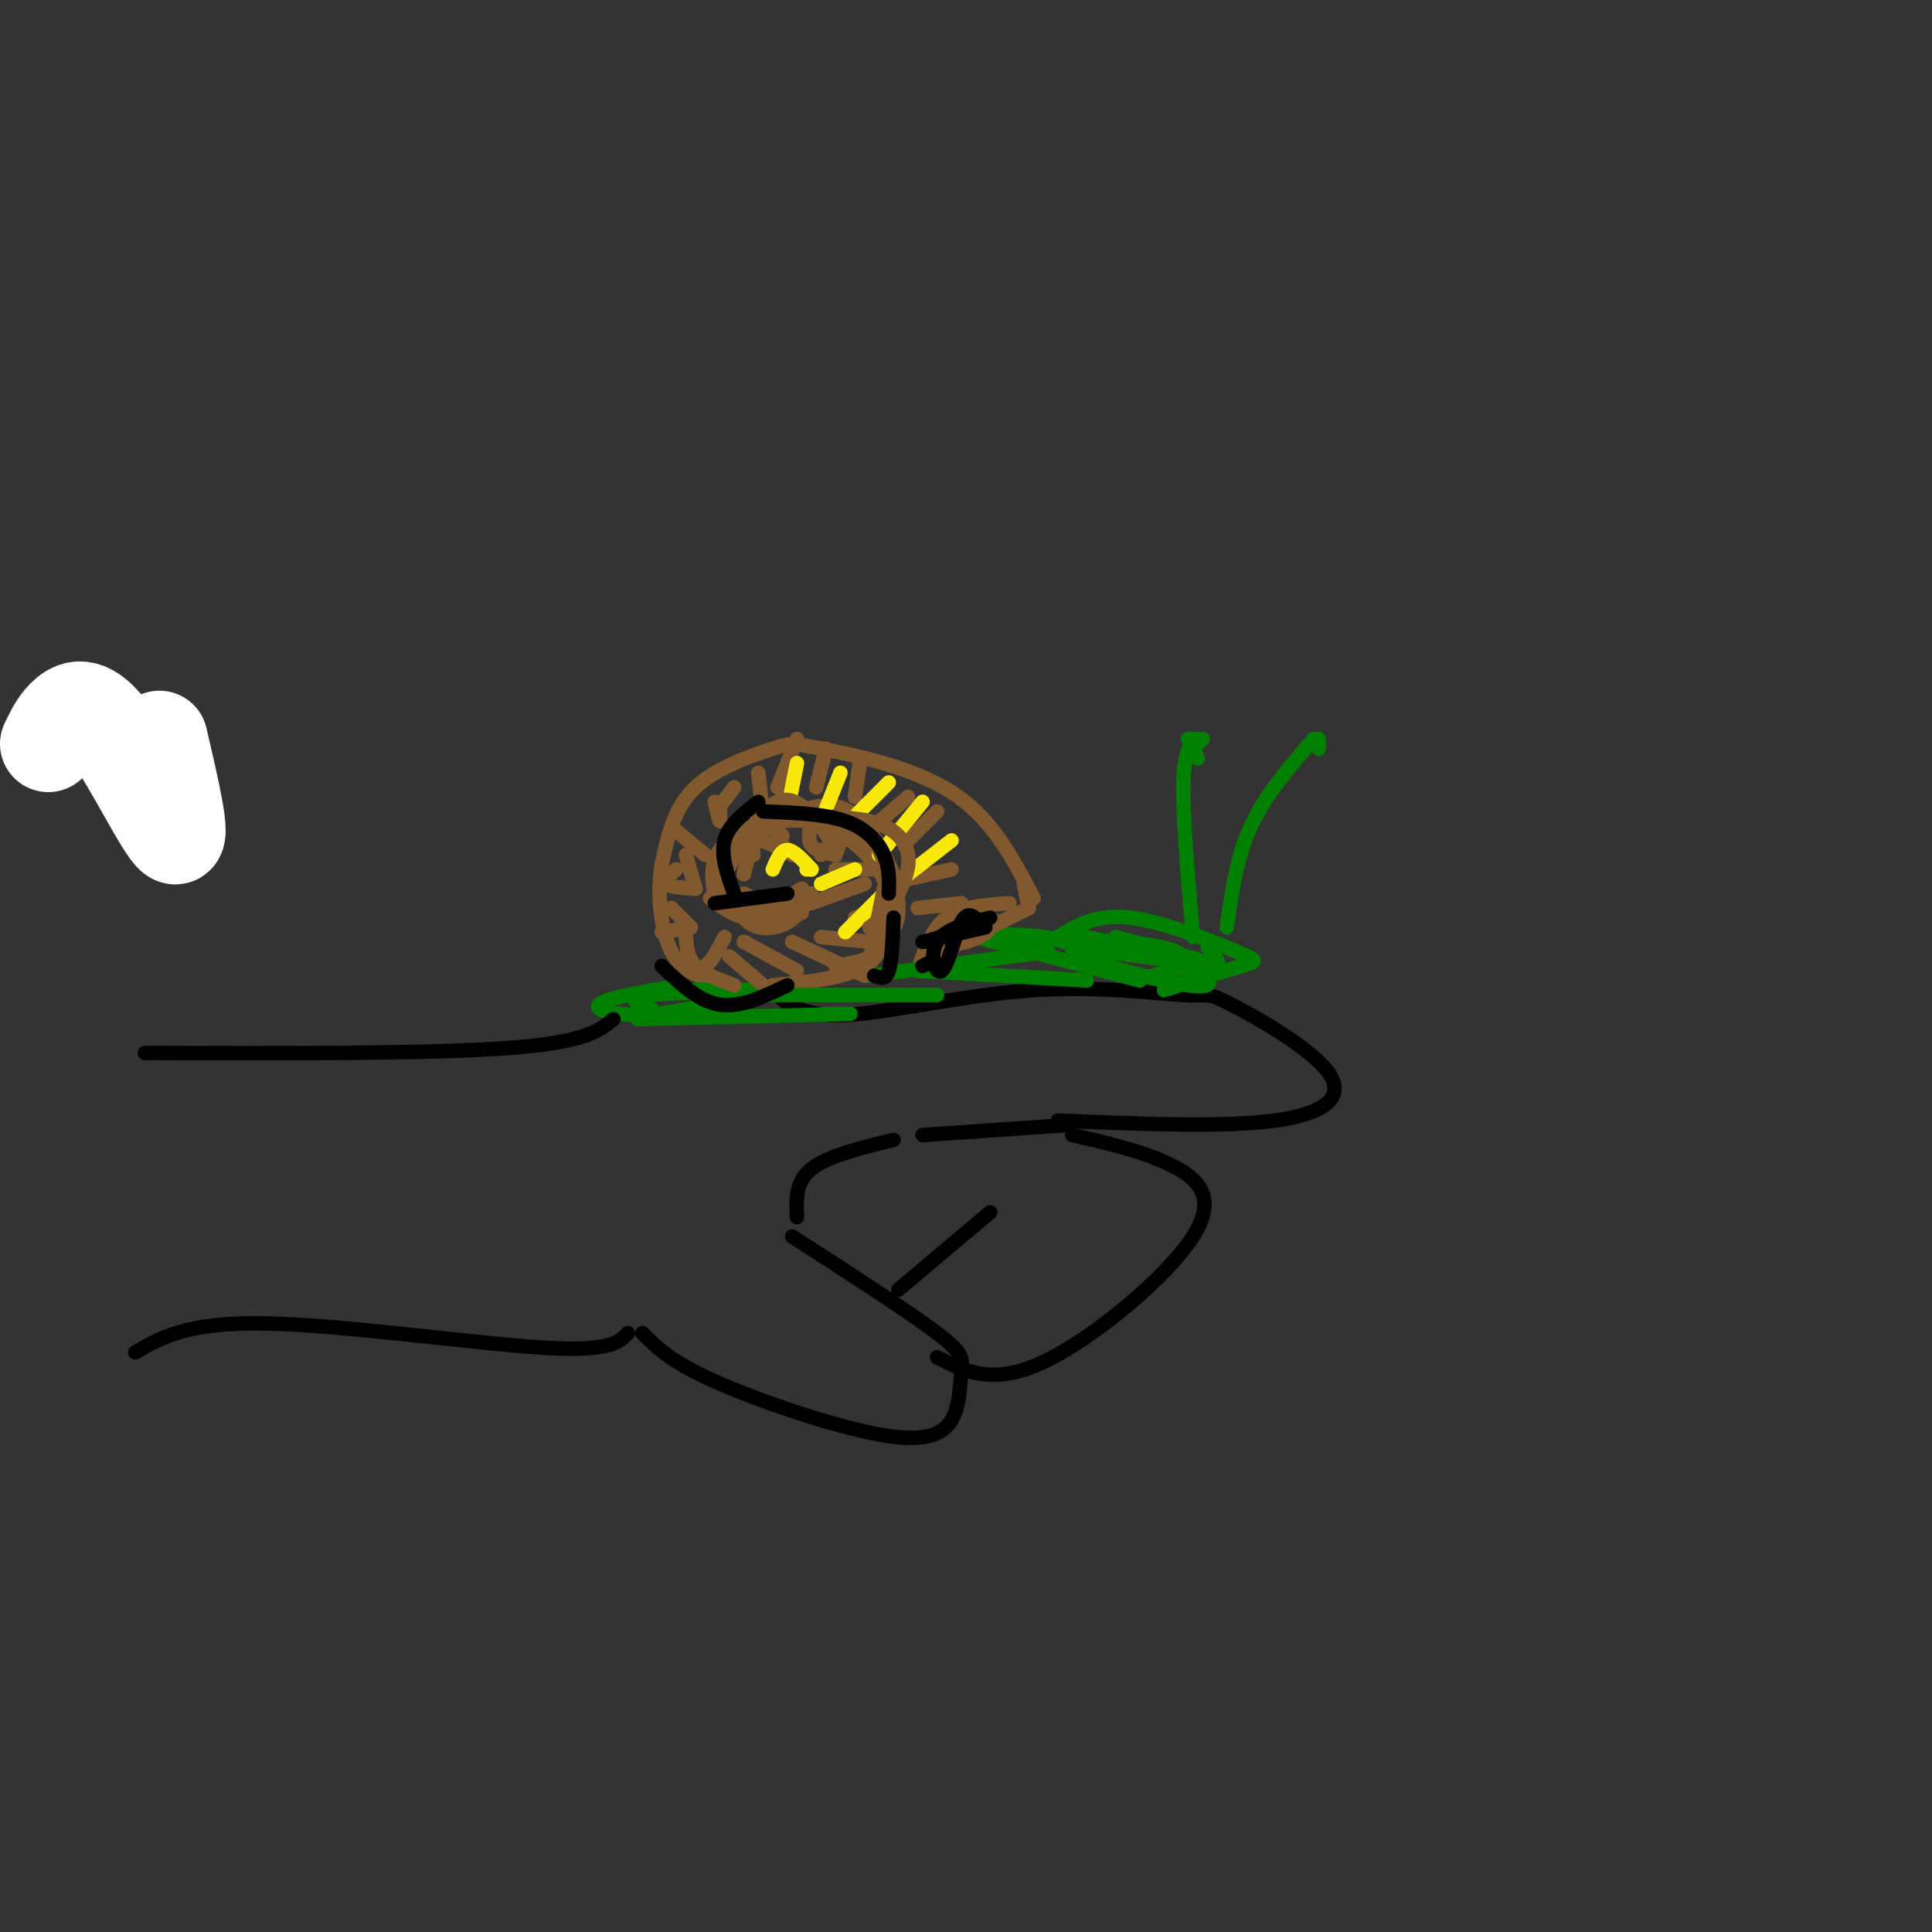 <svg viewBox='0 0 400 400' version='1.1' xmlns='http://www.w3.org/2000/svg' xmlns:xlink='http://www.w3.org/1999/xlink'><rect x="0" y="0" width="400" height="400" fill="#333333" stroke="none"/><g fill='none' stroke='rgb(0,0,0)' stroke-width='3' stroke-linecap='round' stroke-linejoin='round'><path d='M162,207c3.054,1.873 6.107,3.746 15,3c8.893,-0.746 23.625,-4.111 37,-5c13.375,-0.889 25.393,0.698 31,1c5.607,0.302 4.802,-0.682 10,2c5.198,2.682 16.400,9.030 20,14c3.600,4.970 -0.400,8.563 -11,10c-10.600,1.437 -27.800,0.719 -45,0'/><path d='M222,235c7.095,1.619 14.190,3.238 20,6c5.810,2.762 10.333,6.667 5,15c-5.333,8.333 -20.524,21.095 -31,26c-10.476,4.905 -16.238,1.952 -22,-1'/><path d='M220,233c0.000,0.000 -29.000,2.000 -29,2'/><path d='M133,276c2.930,2.962 5.861,5.925 15,10c9.139,4.075 24.488,9.263 34,11c9.512,1.737 13.189,0.022 15,-3c1.811,-3.022 1.757,-7.352 2,-10c0.243,-2.648 0.784,-3.614 -5,-8c-5.784,-4.386 -17.892,-12.193 -30,-20'/><path d='M185,236c-6.833,1.667 -13.667,3.333 -17,6c-3.333,2.667 -3.167,6.333 -3,10'/><path d='M205,251c0.000,0.000 -19.000,16.000 -19,16'/></g>
<g fill='none' stroke='rgb(0,128,0)' stroke-width='3' stroke-linecap='round' stroke-linejoin='round'><path d='M219,194c3.976,-2.423 7.952,-4.845 15,-4c7.048,0.845 17.167,4.958 22,7c4.833,2.042 4.381,2.012 1,3c-3.381,0.988 -9.690,2.994 -16,5'/><path d='M247,194c-1.083,-12.583 -2.167,-25.167 -2,-32c0.167,-6.833 1.583,-7.917 3,-9'/><path d='M254,192c1.000,-7.250 2.000,-14.500 5,-21c3.000,-6.500 8.000,-12.250 13,-18'/></g>
<g fill='none' stroke='rgb(129,89,47)' stroke-width='3' stroke-linecap='round' stroke-linejoin='round'><path d='M28,162c0.000,0.000 -1.000,-1.000 -1,-1'/><path d='M214,186c-4.314,-8.317 -8.628,-16.635 -17,-22c-8.372,-5.365 -20.801,-7.778 -27,-9c-6.199,-1.222 -6.169,-1.252 -10,0c-3.831,1.252 -11.523,3.786 -16,8c-4.477,4.214 -5.738,10.107 -7,16'/><path d='M137,179c-1.044,6.222 -0.156,13.778 2,18c2.156,4.222 5.578,5.111 9,6'/><path d='M166,189c-3.036,0.562 -6.072,1.124 -9,1c-2.928,-0.124 -5.749,-0.935 -7,-4c-1.251,-3.065 -0.933,-8.385 3,-12c3.933,-3.615 11.482,-5.527 18,-3c6.518,2.527 12.005,9.492 14,14c1.995,4.508 0.499,6.560 -1,9c-1.499,2.440 -3.000,5.269 -7,7c-4.000,1.731 -10.500,2.366 -17,3'/><path d='M209,187c-4.917,0.333 -9.833,0.667 -13,3c-3.167,2.333 -4.583,6.667 -6,11'/></g>
<g fill='none' stroke='rgb(0,128,0)' stroke-width='3' stroke-linecap='round' stroke-linejoin='round'><path d='M141,204c-7.911,1.356 -15.822,2.711 -17,4c-1.178,1.289 4.378,2.511 11,2c6.622,-0.511 14.311,-2.756 22,-5'/><path d='M158,206c0.000,0.000 36.000,0.000 36,0'/><path d='M180,202c0.000,0.000 37.000,-5.000 37,-5'/><path d='M190,201c0.000,0.000 35.000,2.000 35,2'/><path d='M195,194c7.750,-0.417 15.500,-0.833 21,0c5.500,0.833 8.750,2.917 12,5'/><path d='M202,194c0.000,0.000 34.000,9.000 34,9'/><path d='M211,194c11.583,0.417 23.167,0.833 29,2c5.833,1.167 5.917,3.083 6,5'/><path d='M225,194c11.764,2.577 23.528,5.155 20,5c-3.528,-0.155 -22.348,-3.041 -23,-2c-0.652,1.041 16.863,6.011 24,7c7.137,0.989 3.896,-2.003 1,-3c-2.896,-0.997 -5.448,0.002 -8,1'/><path d='M239,202c-1.333,0.167 -0.667,0.083 0,0'/><path d='M170,210c4.667,-0.083 9.333,-0.167 3,0c-6.333,0.167 -23.667,0.583 -41,1'/><path d='M135,209c-3.067,-1.156 -6.133,-2.311 0,-3c6.133,-0.689 21.467,-0.911 23,-1c1.533,-0.089 -10.733,-0.044 -23,0'/></g>
<g fill='none' stroke='rgb(0,0,0)' stroke-width='3' stroke-linecap='round' stroke-linejoin='round'><path d='M127,211c-2.917,2.417 -5.833,4.833 -22,6c-16.167,1.167 -45.583,1.083 -75,1'/><path d='M130,276c-1.867,1.956 -3.733,3.911 -18,3c-14.267,-0.911 -40.933,-4.689 -57,-5c-16.067,-0.311 -21.533,2.844 -27,6'/></g>
<g fill='none' stroke='rgb(255,255,255)' stroke-width='20' stroke-linecap='round' stroke-linejoin='round'><path d='M33,153c2.494,10.673 4.988,21.345 3,20c-1.988,-1.345 -8.458,-14.708 -13,-21c-4.542,-6.292 -7.155,-5.512 -9,-4c-1.845,1.512 -2.923,3.756 -4,6'/></g>
<g fill='none' stroke='rgb(129,89,47)' stroke-width='3' stroke-linecap='round' stroke-linejoin='round'><path d='M142,194c0.167,2.167 0.333,4.333 2,6c1.667,1.667 4.833,2.833 8,4'/><path d='M151,198c0.000,0.000 7.000,6.000 7,6'/><path d='M154,195c0.000,0.000 11.000,6.000 11,6'/><path d='M164,195c0.000,0.000 15.000,7.000 15,7'/><path d='M170,194c0.000,0.000 10.000,1.000 10,1'/><path d='M168,187c0.000,0.000 11.000,-4.000 11,-4'/><path d='M173,180c0.000,0.000 9.000,0.000 9,0'/><path d='M177,190c0.000,0.000 6.000,-2.000 6,-2'/><path d='M173,177c0.000,0.000 1.000,-3.000 1,-3'/><path d='M173,177c-2.083,-0.417 -4.167,-0.833 -5,-2c-0.833,-1.167 -0.417,-3.083 0,-5'/><path d='M164,177c0.000,0.000 -3.000,-3.000 -3,-3'/><path d='M164,177c-2.833,-1.500 -5.667,-3.000 -7,-3c-1.333,0.000 -1.167,1.500 -1,3'/><path d='M155,177c0.000,0.000 -1.000,4.000 -1,4'/><path d='M154,185c3.417,2.000 6.833,4.000 9,4c2.167,0.000 3.083,-2.000 4,-4'/><path d='M168,185c-1.311,2.333 -2.622,4.667 -5,6c-2.378,1.333 -5.822,1.667 -8,0c-2.178,-1.667 -3.089,-5.333 -4,-9'/><path d='M154,186c-0.946,0.155 -1.892,0.309 -3,-1c-1.108,-1.309 -2.380,-4.083 1,-8c3.380,-3.917 11.410,-8.978 17,-10c5.590,-1.022 8.740,1.994 11,5c2.260,3.006 3.630,6.003 5,9'/><path d='M179,173c3.417,4.833 6.833,9.667 7,14c0.167,4.333 -2.917,8.167 -6,12'/><path d='M178,200c1.262,-0.256 2.524,-0.512 4,-3c1.476,-2.488 3.167,-7.208 2,-12c-1.167,-4.792 -5.190,-9.655 -8,-11c-2.810,-1.345 -4.405,0.827 -6,3'/><path d='M172,171c-3.867,-0.867 -7.733,-1.733 -12,-1c-4.267,0.733 -8.933,3.067 -11,6c-2.067,2.933 -1.533,6.467 -1,10'/><path d='M150,194c-1.333,2.583 -2.667,5.167 -4,6c-1.333,0.833 -2.667,-0.083 -4,-1'/><path d='M143,192c0.000,0.000 -6.000,1.000 -6,1'/><path d='M143,192c0.000,0.000 -4.000,-4.000 -4,-4'/><path d='M144,184c-2.667,-0.167 -5.333,-0.333 -6,-1c-0.667,-0.667 0.667,-1.833 2,-3'/><path d='M144,184c0.000,0.000 -2.000,-7.000 -2,-7'/><path d='M146,177c0.000,0.000 -6.000,-5.000 -6,-5'/><path d='M149,167c0.083,1.583 0.167,3.167 0,3c-0.167,-0.167 -0.583,-2.083 -1,-4'/><path d='M149,167c0.000,0.000 3.000,-4.000 3,-4'/><path d='M158,169c0.000,0.000 -1.000,-9.000 -1,-9'/><path d='M161,163c0.000,0.000 4.000,-10.000 4,-10'/><path d='M169,163c0.000,0.000 2.000,-8.000 2,-8'/><path d='M177,165c0.000,0.000 1.000,-7.000 1,-7'/><path d='M181,171c0.000,0.000 7.000,-6.000 7,-6'/><path d='M188,174c0.000,0.000 6.000,-6.000 6,-6'/><path d='M188,182c0.000,0.000 9.000,-2.000 9,-2'/><path d='M190,188c0.000,0.000 9.000,-1.000 9,-1'/></g>
<g fill='none' stroke='rgb(250,232,11)' stroke-width='3' stroke-linecap='round' stroke-linejoin='round'><path d='M197,174c0.000,0.000 -9.000,7.000 -9,7'/><path d='M191,166c0.000,0.000 -9.000,11.000 -9,11'/><path d='M184,162c0.000,0.000 -8.000,8.000 -8,8'/><path d='M174,160c0.000,0.000 -4.000,10.000 -4,10'/><path d='M165,158c0.000,0.000 -2.000,10.000 -2,10'/><path d='M157,166c0.000,0.000 -1.000,2.000 -1,2'/><path d='M183,185c0.000,0.000 -8.000,8.000 -8,8'/><path d='M177,180c0.000,0.000 -7.000,3.000 -7,3'/><path d='M168,180c0.000,0.000 -1.000,0.000 -1,0'/><path d='M168,180c-1.833,-2.000 -3.667,-4.000 -5,-4c-1.333,0.000 -2.167,2.000 -3,4'/></g>
<g fill='none' stroke='rgb(129,89,47)' stroke-width='3' stroke-linecap='round' stroke-linejoin='round'><path d='M180,192c1.738,-0.554 3.476,-1.107 4,-4c0.524,-2.893 -0.167,-8.125 -2,-12c-1.833,-3.875 -4.810,-6.393 -7,-7c-2.190,-0.607 -3.595,0.696 -5,2'/><path d='M177,174c-4.417,-2.667 -8.833,-5.333 -13,-5c-4.167,0.333 -8.083,3.667 -12,7'/><path d='M158,169c-4.833,5.500 -9.667,11.000 -10,14c-0.333,3.000 3.833,3.500 8,4'/><path d='M159,188c0.000,0.000 7.000,-4.000 7,-4'/><path d='M166,184c-3.417,2.833 -6.833,5.667 -10,6c-3.167,0.333 -6.083,-1.833 -9,-4'/><path d='M148,185c4.500,-8.583 9.000,-17.167 13,-19c4.000,-1.833 7.500,3.083 11,8'/><path d='M162,173c-1.786,-1.107 -3.571,-2.214 0,-3c3.571,-0.786 12.500,-1.250 18,0c5.500,1.250 7.571,4.214 8,7c0.429,2.786 -0.786,5.393 -2,8'/><path d='M183,180c1.333,5.833 2.667,11.667 1,15c-1.667,3.333 -6.333,4.167 -11,5'/><path d='M180,199c0.000,0.000 3.000,-15.000 3,-15'/><path d='M212,183c0.000,0.000 1.000,5.000 1,5'/><path d='M213,188c0.000,0.000 -18.000,9.000 -18,9'/><path d='M197,197c-0.304,-1.845 -0.607,-3.690 2,-5c2.607,-1.310 8.125,-2.083 7,-1c-1.125,1.083 -8.893,4.024 -11,5c-2.107,0.976 1.446,-0.012 5,-1'/><path d='M200,195c1.951,-0.563 4.327,-1.470 5,-3c0.673,-1.530 -0.357,-3.681 -3,-2c-2.643,1.681 -6.898,7.195 -8,8c-1.102,0.805 0.949,-3.097 3,-7'/></g>
<g fill='none' stroke='rgb(0,0,0)' stroke-width='3' stroke-linecap='round' stroke-linejoin='round'><path d='M192,195c0.000,0.000 10.000,-4.000 10,-4'/><path d='M203,191c-1.333,-1.280 -2.667,-2.560 -4,0c-1.333,2.560 -2.667,8.958 -4,10c-1.333,1.042 -2.667,-3.274 -1,-6c1.667,-2.726 6.333,-3.863 11,-5'/><path d='M204,192c0.000,0.000 -13.000,3.000 -13,3'/><path d='M193,199c0.000,0.000 -2.000,1.000 -2,1'/><path d='M163,185c0.000,0.000 -15.000,2.000 -15,2'/><path d='M152,185c-1.417,-3.917 -2.833,-7.833 -2,-11c0.833,-3.167 3.917,-5.583 7,-8'/><path d='M158,168c6.311,0.244 12.622,0.489 17,2c4.378,1.511 6.822,4.289 8,7c1.178,2.711 1.089,5.356 1,8'/><path d='M185,190c-0.167,4.500 -0.333,9.000 -1,11c-0.667,2.000 -1.833,1.500 -3,1'/><path d='M137,200c3.833,3.667 7.667,7.333 12,8c4.333,0.667 9.167,-1.667 14,-4'/></g>
<g fill='none' stroke='rgb(0,128,0)' stroke-width='3' stroke-linecap='round' stroke-linejoin='round'><path d='M231,194c8.867,2.400 17.733,4.800 18,5c0.267,0.200 -8.067,-1.800 -10,-2c-1.933,-0.200 2.533,1.400 7,3'/><path d='M246,200c2.511,0.644 5.289,0.756 6,0c0.711,-0.756 -0.644,-2.378 -2,-4'/><path d='M248,154c0.000,0.000 1.000,-1.000 1,-1'/><path d='M273,154c0.000,0.000 0.000,1.000 0,1'/><path d='M273,154c0.000,0.000 0.000,-1.000 0,-1'/><path d='M246,153c0.000,0.000 1.000,0.000 1,0'/><path d='M246,153c0.000,0.000 2.000,4.000 2,4'/></g>
</svg>